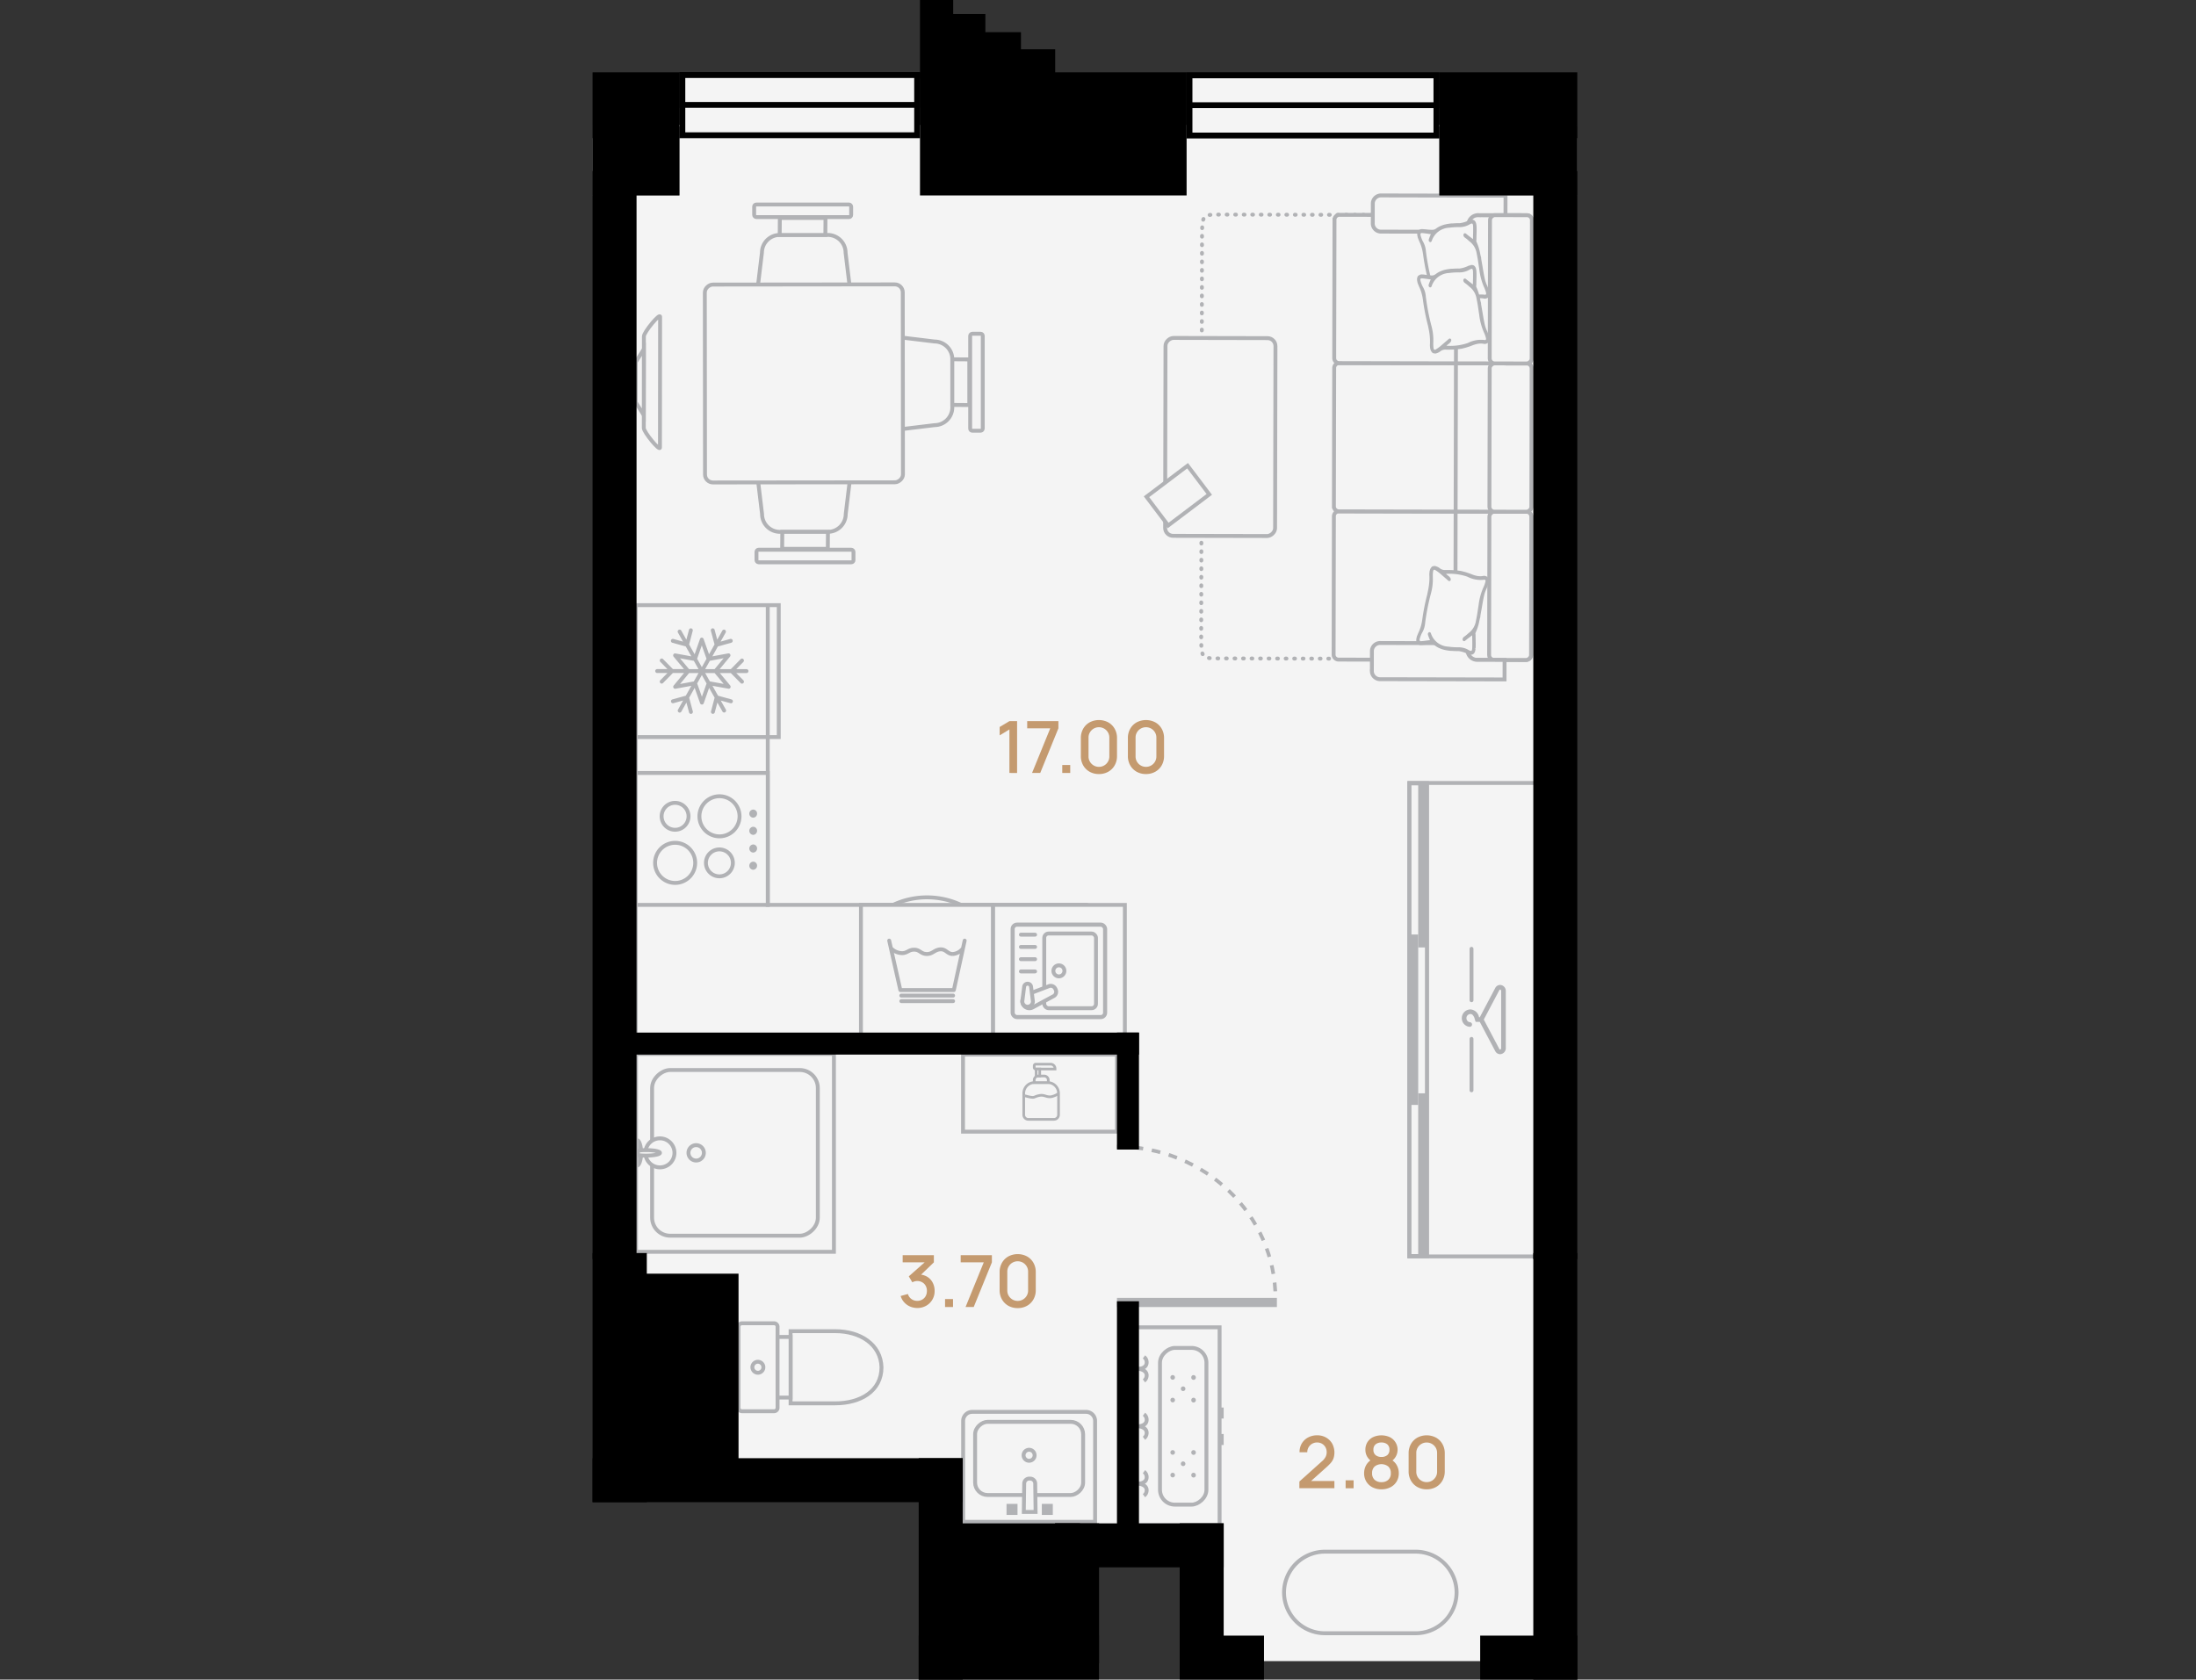 <svg xmlns="http://www.w3.org/2000/svg" width="366" height="280" viewBox="0 0 366 280"><rect x="0" y="0" width="366" height="280" fill="#333333" stroke="none"/><defs><style>.cls-1,.cls-10,.cls-14,.cls-15,.cls-16,.cls-17,.cls-18,.cls-3,.cls-5,.cls-7,.cls-8,.cls-9{fill:#f4f4f4;}.cls-2{fill:#fff;}.cls-10,.cls-11,.cls-12,.cls-13,.cls-14,.cls-15,.cls-16,.cls-17,.cls-18,.cls-19,.cls-3,.cls-5,.cls-7,.cls-8,.cls-9{stroke:#b1b2b5;}.cls-11,.cls-12,.cls-13,.cls-14,.cls-15,.cls-16,.cls-18,.cls-19,.cls-3,.cls-5,.cls-7,.cls-9{stroke-miterlimit:10;}.cls-10,.cls-15,.cls-17,.cls-3,.cls-9{stroke-width:0.647px;}.cls-4{fill:#b1b2b5;}.cls-5{stroke-width:0.649px;}.cls-6{fill:#f5f5f5;}.cls-7{stroke-width:0.441px;}.cls-10,.cls-11,.cls-12,.cls-13,.cls-8,.cls-9{stroke-linecap:round;}.cls-10,.cls-8{stroke-linejoin:round;}.cls-8{stroke-width:0.68px;}.cls-11,.cls-12,.cls-13,.cls-19{fill:none;}.cls-11,.cls-12,.cls-13,.cls-14{stroke-width:0.647px;}.cls-12{stroke-dasharray:0.129 1.294;}.cls-13{stroke-dasharray:0.129 1.292;}.cls-15,.cls-18,.cls-21{fill-rule:evenodd;}.cls-16{stroke-width:0.685px;}.cls-17{stroke-miterlimit:22.926;}.cls-18{stroke-width:0.647px;}.cls-19{stroke-width:0.609px;stroke-dasharray:1.461 1.461;}.cls-20{fill:#9b9b9b;}.cls-22{fill:#c49a6f;}</style></defs><g id="Tipovka"><polygon class="cls-1" points="261.729 20.82 102.422 20.82 102.422 245.36 159.486 245.36 159.486 254.652 256.753 254.652 256.753 245.36 261.729 245.36 261.729 20.82"/><rect class="cls-1" x="200.017" y="248.361" width="56.735" height="28.553"/><polygon class="cls-2" points="138.989 188.425 138.989 208.681 105.999 208.681 105.999 175.691 138.989 175.691 138.989 188.425"/><rect class="cls-3" x="105.998" y="175.692" width="32.99" height="32.989"/><rect class="cls-3" x="108.683" y="178.375" width="27.622" height="27.622" rx="3.012" transform="translate(-69.692 314.68) rotate(-90)"/><path class="cls-3" d="M116.027,190.9a1.283,1.283,0,1,1-1.283,1.283A1.284,1.284,0,0,1,116.027,190.9Z"/><path class="cls-3" d="M109.992,189.768a2.418,2.418,0,1,1-2.418,2.418A2.418,2.418,0,0,1,109.992,189.768Z"/><path class="cls-4" d="M106.318,189.772c.424.066.771.887.848,1.958.01.149.016.3.016.455s-.006.308-.016.457c-.078,1.071-.424,1.892-.848,1.958Z"/><path class="cls-3" d="M107.69,191.729c1.272,0,2.3.2,2.3.458s-1.03.456-2.3.456h-.14a9.2,9.2,0,0,1-1.232-.09v-.732a9.2,9.2,0,0,1,1.232-.09Z"/><path class="cls-3" d="M123.634,235.259h5.414a.58.58,0,0,0,.546-.609V221.206a.58.58,0,0,0-.546-.61h-5.414a.581.581,0,0,0-.546.61V234.65A.581.581,0,0,0,123.634,235.259Z"/><path class="cls-3" d="M139.181,233.943c4.272,0,7.736-2.06,7.736-6.015h0c-.109-3.766-3.464-6.016-7.736-6.016h-7.417v12.031Z"/><rect class="cls-3" x="125.625" y="226.843" width="10.108" height="2.17" transform="translate(358.606 97.249) rotate(90)"/><path class="cls-3" d="M126.341,228.844a.917.917,0,1,0-.944-.917A.928.928,0,0,0,126.341,228.844Z"/><path class="cls-5" d="M162.356,233.532h16.82a1.508,1.508,0,0,1,1.508,1.508v18.977a1.508,1.508,0,0,1-1.508,1.508h-16.82a0,0,0,0,1,0,0V233.532a0,0,0,0,1,0,0Z" transform="translate(-73.008 416.049) rotate(-90)"/><rect class="cls-5" x="165.423" y="234.121" width="12.194" height="18.004" rx="2.07" transform="translate(-71.603 414.643) rotate(-90)"/><path class="cls-5" d="M170.6,242.594a.917.917,0,1,1,.92.923A.916.916,0,0,1,170.6,242.594Z"/><path class="cls-5" d="M171.725,246.49H171.5a.838.838,0,0,0-.8.866l-.066,4.692H172.6l-.065-4.692A.838.838,0,0,0,171.725,246.49Z"/><rect class="cls-4" x="173.639" y="250.703" width="1.829" height="1.841"/><rect class="cls-4" x="167.756" y="250.703" width="1.829" height="1.841"/><rect class="cls-3" x="160.503" y="175.802" width="25.659" height="12.85"/><polygon class="cls-6" points="176.423 182.3 175.102 182.859 173.538 182.59 171.801 182.918 170.641 182.581 170.753 186.43 176.423 186.43 176.423 182.3"/><path class="cls-7" d="M172.433,180.466h2.18a1.81,1.81,0,0,1,1.81,1.81v3.559a.766.766,0,0,1-.766.766h-4.268a.766.766,0,0,1-.766-.766v-3.559A1.81,1.81,0,0,1,172.433,180.466Z"/><path class="cls-7" d="M173.051,179.375h.981a.681.681,0,0,1,.681.681v.41a0,0,0,0,1,0,0H172.37a0,0,0,0,1,0,0v-.41A.681.681,0,0,1,173.051,179.375Z"/><path class="cls-7" d="M172.624,177.4H175.1a.741.741,0,0,1,.741.741v.072a0,0,0,0,1,0,0h-3.214a.254.254,0,0,1-.254-.254v-.306A.254.254,0,0,1,172.624,177.4Z"/><path class="cls-7" d="M176.423,182.3a3.344,3.344,0,0,1-1.24.53c-.824.092-1.1-.352-1.893-.214-.895.156-.78.388-1.415.3-.558-.078-1.25-.315-1.253-.28"/><rect class="cls-7" x="172.691" y="178.21" width="0.599" height="1.165"/><polygon class="cls-3" points="105.967 150.85 105.968 150.85 105.968 119.1 127.961 119.1 127.961 150.85 181.016 150.85 181.016 172.844 127.961 172.844 127.961 172.846 105.968 172.846 105.968 172.844 105.967 172.844 105.967 150.85"/><rect class="cls-3" x="105.967" y="100.88" width="23.826" height="21.994"/><path class="cls-4" d="M118.705,104.755a.328.328,0,0,0-.224.4l.608,2.279-.917,1.637-.906-2.558a.323.323,0,0,0-.3-.217.326.326,0,0,0-.3.218l-.894,2.555-.918-1.63.6-2.281a.367.367,0,0,0,.011-.085.33.33,0,0,0-.238-.318.32.32,0,0,0-.394.231l-.437,1.648-.848-1.506a.32.32,0,0,0-.441-.122.331.331,0,0,0-.117.449l.848,1.506-1.615-.444a.321.321,0,0,0-.395.231.33.33,0,0,0,.228.4l2.236.618.929,1.649-2.649-.482a.318.318,0,0,0-.335.16.336.336,0,0,0,.033.377l1.727,2.072h-1.848l-1.639-1.67a.316.316,0,0,0-.454,0,.333.333,0,0,0,0,.465l1.181,1.2h-1.7a.329.329,0,0,0,0,.658h1.7l-1.181,1.2a.333.333,0,0,0,0,.465.316.316,0,0,0,.454,0l1.639-1.67h1.859l-1.729,2.093a.336.336,0,0,0-.031.377.318.318,0,0,0,.336.157l2.64-.49-.922,1.648-2.235.62a.329.329,0,0,0-.226.4.323.323,0,0,0,.394.231l1.614-.449L113,118.3a.333.333,0,0,0,.119.449.319.319,0,0,0,.439-.122l.845-1.51.44,1.647a.323.323,0,0,0,.4.23.328.328,0,0,0,.237-.317.384.384,0,0,0-.011-.087l-.609-2.279.916-1.637.908,2.559a.319.319,0,0,0,.605,0l.895-2.555.919,1.628-.6,2.283a.33.33,0,0,0,.226.4.324.324,0,0,0,.4-.233l.435-1.646.85,1.507a.32.32,0,0,0,.439.122.331.331,0,0,0,.162-.286.338.338,0,0,0-.042-.163l-.849-1.507,1.614.444a.322.322,0,0,0,.4-.231.431.431,0,0,0,.011-.085.324.324,0,0,0-.239-.317l-2.236-.618-.929-1.649,2.649.481a.315.315,0,0,0,.335-.159.32.32,0,0,0,.044-.163.328.328,0,0,0-.077-.213l-1.727-2.073H121.8l1.639,1.67a.318.318,0,0,0,.455,0,.332.332,0,0,0,.094-.232.336.336,0,0,0-.094-.233l-1.184-1.2h1.7a.329.329,0,0,0,0-.658h-1.7l1.184-1.2a.336.336,0,0,0,.094-.233.332.332,0,0,0-.094-.232.319.319,0,0,0-.456,0l-1.638,1.67h-1.86l1.728-2.093a.334.334,0,0,0,.033-.377.321.321,0,0,0-.336-.157l-2.64.49.922-1.647,2.235-.621a.328.328,0,0,0,.237-.317.325.325,0,0,0-.407-.318l-1.614.449.846-1.508a.323.323,0,0,0,.042-.164.329.329,0,0,0-.162-.285.318.318,0,0,0-.438.123l-.845,1.509-.441-1.647a.322.322,0,0,0-.4-.229Zm-1.741,2.842.789,2.225-.781,1.394-.786-1.4Zm-3.627,2.147,2.3.418.781,1.385h-1.579Zm.008,4.279,1.5-1.818h1.572l-.779,1.391Zm3.637,2.132-.789-2.224.781-1.394.787,1.4Zm3.628-2.147-2.3-.418-.779-1.385h1.578Zm-.009-4.278-1.5,1.817h-1.572l.78-1.391Zm0,0"/><line class="cls-3" x1="127.961" y1="122.873" x2="127.961" y2="100.88"/><path class="cls-3" d="M127.961,128.857V150.85H105.967V128.857Z"/><path class="cls-1" d="M112.524,147.187a3.343,3.343,0,1,1,3.342-3.343A3.346,3.346,0,0,1,112.524,147.187Z"/><path class="cls-4" d="M112.524,140.825a3.019,3.019,0,1,1-3.019,3.019,3.022,3.022,0,0,1,3.019-3.019m0-.647a3.666,3.666,0,1,0,3.665,3.666,3.666,3.666,0,0,0-3.665-3.666Z"/><circle class="cls-1" cx="119.914" cy="136.081" r="3.342"/><path class="cls-4" d="M119.914,133.062a3.019,3.019,0,1,1-3.019,3.019,3.023,3.023,0,0,1,3.019-3.019m0-.647a3.666,3.666,0,1,0,3.665,3.666,3.666,3.666,0,0,0-3.665-3.666Z"/><circle class="cls-1" cx="119.903" cy="143.844" r="2.243"/><path class="cls-4" d="M119.9,141.924a1.92,1.92,0,1,1-1.92,1.92,1.922,1.922,0,0,1,1.92-1.92m0-.646a2.566,2.566,0,1,0,2.566,2.566,2.566,2.566,0,0,0-2.566-2.566Z"/><path class="cls-1" d="M112.513,138.323a2.243,2.243,0,1,1,2.243-2.242A2.245,2.245,0,0,1,112.513,138.323Z"/><path class="cls-4" d="M112.513,134.161a1.92,1.92,0,1,1-1.919,1.92,1.922,1.922,0,0,1,1.919-1.92m0-.646a2.566,2.566,0,1,0,2.566,2.566,2.566,2.566,0,0,0-2.566-2.566Z"/><path class="cls-4" d="M125.523,135.636h.026m0-.675h-.026a.676.676,0,0,0,0,1.35.669.669,0,0,0,.655-.675A.648.648,0,0,0,125.549,134.961Zm-.026,3.54h.026m0-.675h-.026a.676.676,0,0,0,0,1.35.669.669,0,0,0,.655-.675A.648.648,0,0,0,125.549,137.826Zm-.026,3.627h.026m0-.675h-.026a.676.676,0,0,0,0,1.35.669.669,0,0,0,.655-.675A.648.648,0,0,0,125.549,140.778Zm-.026,3.541h.026m0-.676h-.026a.676.676,0,0,0,0,1.35.668.668,0,0,0,.655-.675A.648.648,0,0,0,125.549,143.643Z"/><path class="cls-3" d="M187.478,172.844H165.485V150.85h21.993Z"/><rect class="cls-8" x="168.777" y="154.142" width="15.41" height="15.41" rx="0.73" transform="translate(352.963 323.694) rotate(-180)"/><rect class="cls-3" x="174.044" y="155.621" width="8.621" height="12.453" rx="0.73" transform="translate(356.708 323.694) rotate(-180)"/><circle class="cls-3" cx="176.484" cy="161.847" r="0.921"/><line class="cls-9" x1="172.517" y1="161.943" x2="170.15" y2="161.943"/><line class="cls-9" x1="172.517" y1="159.899" x2="170.15" y2="159.899"/><line class="cls-9" x1="172.517" y1="157.856" x2="170.15" y2="157.856"/><line class="cls-9" x1="172.517" y1="155.812" x2="170.15" y2="155.812"/><path class="cls-3" d="M175.869,164.8l.095.207a.837.837,0,0,1-.446,1.1l-3.4,1.832a1.176,1.176,0,0,1-1.623-.545h0a1.176,1.176,0,0,1,.671-1.6l3.579-1.364A.837.837,0,0,1,175.869,164.8Z"/><path class="cls-3" d="M171.267,163.986h0a.584.584,0,0,1,.58.511l.3,2.4a.88.88,0,0,1-.879.927h0a.88.88,0,0,1-.878-.927l.3-2.4A.583.583,0,0,1,171.267,163.986Z"/><path class="cls-3" d="M148.892,150.83a13.363,13.363,0,0,1,11.275.02"/><rect class="cls-3" x="143.491" y="150.85" width="21.994" height="21.994"/><path class="cls-6" d="M148.528,158.282l1.526,6.763h8.923l1.448-6.659a2.323,2.323,0,0,1-1.474.646c-.841.013-1.125-.685-1.888-.75l-.375-.013c-.957.117-1.229.776-2.211.763-1.061,0-1.2-.75-2.276-.711-.893.026-1.112.556-1.992.569A2.767,2.767,0,0,1,148.528,158.282Z"/><polyline class="cls-10" points="160.779 156.803 158.974 165.047 150.057 165.047 148.198 156.803"/><path class="cls-9" d="M148.656,158.232a2.705,2.705,0,0,0,1.7.662c.856-.014,1.067-.548,1.93-.576,1.034-.034,1.167.719,2.189.72.991,0,1.244-.706,2.246-.778.937-.066,1.179.79,2.074.778a2.3,2.3,0,0,0,1.527-.749"/><line class="cls-9" x1="158.853" y1="165.969" x2="150.218" y2="165.969"/><line class="cls-9" x1="158.853" y1="166.891" x2="150.218" y2="166.891"/><path class="cls-1" d="M203.2,109.761c-3.011-.007-3.011-.007-3-3.973l.135-66.055c.008-3.967.008-3.967,3.019-3.961l28.2.058-.151,73.988Z"/><polyline class="cls-11" points="231.483 35.83 231.547 35.83 231.547 35.895"/><line class="cls-12" x1="231.545" y1="37.188" x2="231.398" y2="109.107"/><polyline class="cls-11" points="231.396 109.753 231.396 109.818 231.332 109.818"/><path class="cls-13" d="M230.039,109.815l-26.84-.054c-3.011-.007-3.011-.007-3-3.973l.135-66.055c.008-3.967.008-3.967,3.019-3.961l27.487.057"/><path class="cls-3" d="M227.216,81.179h23.058a.828.828,0,0,1,.828.828v31.248a.828.828,0,0,1-.828.828H227.216a.829.829,0,0,1-.829-.829V82.007A.828.828,0,0,1,227.216,81.179Z" transform="translate(140.626 336.176) rotate(-89.883)"/><rect class="cls-3" x="239.346" y="94.164" width="24.715" height="6.987" rx="0.828" transform="translate(153.532 349.161) rotate(-89.883)"/><path class="cls-3" d="M244.593,108.493h0a1.375,1.375,0,0,0-1.456-1.274l-13.024-.027a1.374,1.374,0,0,0-1.461,1.268l-.007,3.489a1.374,1.374,0,0,0,1.456,1.274l20.655.042.006-3.252L246.319,110A1.629,1.629,0,0,1,244.593,108.493Z"/><line class="cls-14" x1="242.56" y1="107.218" x2="242.605" y2="85.282"/><path class="cls-3" d="M227.266,56.464h23.058a.828.828,0,0,1,.828.828V88.541a.829.829,0,0,1-.829.829H227.266a.828.828,0,0,1-.828-.828V57.293a.828.828,0,0,1,.828-.828Z" transform="translate(165.39 311.562) rotate(-89.883)"/><rect class="cls-3" x="239.397" y="69.45" width="24.715" height="6.987" rx="0.828" transform="translate(178.296 324.548) rotate(-89.883)"/><line class="cls-3" x1="242.605" y1="85.282" x2="242.656" y2="60.567"/><path class="cls-3" d="M227.317,31.75h23.058a.828.828,0,0,1,.828.828V63.826a.829.829,0,0,1-.829.829H227.317a.828.828,0,0,1-.828-.828V32.578a.828.828,0,0,1,.828-.828Z" transform="translate(190.155 286.949) rotate(-89.883)"/><path class="cls-3" d="M244.738,37.369h0a1.375,1.375,0,0,1-1.461,1.269l-13.024-.027a1.375,1.375,0,0,1-1.456-1.274l.007-3.488a1.376,1.376,0,0,1,1.461-1.269l20.656.042-.007,3.252-4.443-.009A1.631,1.631,0,0,0,244.738,37.369Z"/><rect class="cls-3" x="239.447" y="44.735" width="24.715" height="6.987" rx="0.828" transform="translate(203.061 299.934) rotate(-89.883)"/><line class="cls-14" x1="242.656" y1="60.567" x2="242.7" y2="38.868"/><path class="cls-4" d="M239.306,51.384a.816.816,0,0,0,.172-.064.335.335,0,0,0,.1-.029l.093-.04a1.33,1.33,0,0,0,.331-.185,1.4,1.4,0,0,1,1.026-.337l.08,0c.378.009.793,0,1.233-.02.059,0,.119-.007.179-.012l.1-.007c.2-.015.405-.033.612-.06l.049-.007c.145-.019.29-.038.434-.066a.736.736,0,0,0,.09-.024.382.382,0,0,1,.048-.015,7.038,7.038,0,0,0,.883-.251.275.275,0,0,1,.041-.011.668.668,0,0,0,.084-.025l.093-.036c.026-.01.053-.018.079-.026a1.108,1.108,0,0,0,.123-.041c.163-.069.33-.135.5-.193a5.805,5.805,0,0,1,.58-.159,2.8,2.8,0,0,1,1.128,0,.721.721,0,0,0,.217.005.316.316,0,0,0,.083-.02l.027,0,.04-.017a.749.749,0,0,0,.252-.119.594.594,0,0,0,.156-.151.854.854,0,0,0,.114-.433,1.529,1.529,0,0,0,0-.181V48.8a.4.4,0,0,0-.015-.06c-.015-.083-.032-.156-.043-.194l-.036-.128a.972.972,0,0,0-.03-.109l-.05-.123a5.281,5.281,0,0,0-.247-.622,3.679,3.679,0,0,1-.148-.357l-.025-.065a4.391,4.391,0,0,1-.152-.483c-.153-.645-.265-1.312-.377-1.977-.048-.293-.1-.587-.151-.878-.042-.229-.08-.46-.118-.691a.283.283,0,0,0,0-.13,1.088,1.088,0,0,0-.064-.24c-.014-.062-.032-.137-.053-.228l-.072-.364a8.3,8.3,0,0,0-.585-1.83c-.02-.062-.035-.107-.05-.147a1,1,0,0,0,.034-.314l.009-.48c.019-.484.034-1,.018-1.521,0-.076-.01-.142-.019-.232l0-.044c-.007-.062-.015-.119-.025-.175-.008-.041-.017-.081-.027-.118a.942.942,0,0,0-.287-.533.661.661,0,0,0-.509-.125l-.062-.008-.031.006a1.019,1.019,0,0,0-.15.046l-.072.025a2.109,2.109,0,0,0-.251.1,4.6,4.6,0,0,1-1.247.387c-.069.011-.138.016-.209.021l-.043,0a10.4,10.4,0,0,0-1.042.037l-.066,0c-.037,0-.075,0-.112,0a7.174,7.174,0,0,0-.867.121l-.055.011a4.765,4.765,0,0,0-.535.141c-.081.026-.157.056-.232.088l-.13.052c-.087.035-.173.07-.261.114a4.015,4.015,0,0,0-.56.357.529.529,0,0,0-.078.052.949.949,0,0,1-.616.181,8.484,8.484,0,0,1-.846-.093l-.044-.006c-.178-.026-.356-.051-.531-.067a.736.736,0,0,0-.1,0,1.026,1.026,0,0,0-.295.011l-.038.017a.639.639,0,0,0-.192.087l-.047.029h0a.512.512,0,0,0-.086.063.266.266,0,0,0-.1.084.238.238,0,0,0-.036.1l-.008.015a.91.91,0,0,0-.084.348c0,.024,0,.047,0,.071a1.585,1.585,0,0,0,.056.405l.017.095a1.249,1.249,0,0,0,.083.253c.01.023.019.046.028.069s.021.054.028.068c.032.088.068.172.1.256l.018.043a6.957,6.957,0,0,1,.628,2.089l.016.087a35.665,35.665,0,0,0,.845,4.342l.019.086c.035.168.071.336.1.506a10.772,10.772,0,0,1,.215,1.78v.1c0,.077,0,.156,0,.258l0,.091c0,.1,0,.193-.013.29a2.6,2.6,0,0,0,.017.459c.007.067.014.136.021.227a.779.779,0,0,0,.036.112.267.267,0,0,1,.014.038,1.3,1.3,0,0,0,.086.249,1.054,1.054,0,0,0,.087.143c.03.04.06.074.1.124a.311.311,0,0,0,.26.151.828.828,0,0,0,.095.024.584.584,0,0,0,.175.009l.06,0Zm-1.284-12.253.222.031-.042.094a3.594,3.594,0,0,0-.232.624.52.52,0,0,0,.114.5.4.4,0,0,0,.692-.182,2.947,2.947,0,0,1,2.411-2.023c.12-.024.242-.042.366-.057a11.109,11.109,0,0,1,1.622-.1,3.451,3.451,0,0,0,.74-.062A3.494,3.494,0,0,0,245,37.546a1.147,1.147,0,0,1,.3-.132c.016.016.054.091.063.44.01.484,0,.964-.01,1.427,0,.087,0,.173,0,.258l-.128-.1c-.277-.21-.563-.427-.744-.585a.471.471,0,0,0-.4-.131.416.416,0,0,0-.317.328.682.682,0,0,0,.293.687l.209.158a3.87,3.87,0,0,1,.507.425l.208.212a2.654,2.654,0,0,1,.982,1.765c.156.753.217,1.174.294,1.708.039.27.082.569.144.953a10.371,10.371,0,0,0,.8,2.966,5.076,5.076,0,0,1,.306.832.583.583,0,0,1,.031.209.246.246,0,0,1-.092-.006,3.261,3.261,0,0,0-1.29.009,8.6,8.6,0,0,0-1.463.47l-.093.036a5.97,5.97,0,0,1-1.032.3,10.545,10.545,0,0,1-2.028.152c.617-.454.553-.815.494-.953a.412.412,0,0,0-.453-.248.384.384,0,0,0-.151.067,3.078,3.078,0,0,0-.235.2c-.051.047-.1.093-.15.133-.2.161-.39.329-.582.5s-.387.337-.584.5a5.717,5.717,0,0,1-.555.385l-.1.063a.177.177,0,0,1-.067.03c-.008-.005-.04-.044-.051-.152a5.446,5.446,0,0,1-.036-.921,9.039,9.039,0,0,0-.313-2.781,37.116,37.116,0,0,1-.938-4.885,3.4,3.4,0,0,0-.424-1.481l-.136-.282a5.2,5.2,0,0,1-.32-.862c-.049-.177-.021-.22,0-.227a.4.4,0,0,1,.1,0C237.361,39.039,237.686,39.084,238.022,39.131Zm-1.436-.636h0v0Zm-.192.9Zm2.659,11.817Z"/><path class="cls-6" d="M245.5,39.863c-.364-.284-.861-.644-1.134-.884-.38-.333-.7.269-.216.635a5.663,5.663,0,0,1,.734.6,3.127,3.127,0,0,1,1.233,2.058c.235,1.138.255,1.52.439,2.668a10.137,10.137,0,0,0,.781,2.92,5.212,5.212,0,0,1,.316.859c.092.322.022.459-.247.405a4.836,4.836,0,0,0-2.756.508,9.014,9.014,0,0,1-3.561.45c.133-.112.209-.189.294-.247.911-.637.388-1.1.135-.911-.13.1-.258.23-.38.33-.394.323-.771.673-1.165.995a7.187,7.187,0,0,1-.668.459c-.207.134-.339.011-.367-.241a5.679,5.679,0,0,1-.036-.947,9.032,9.032,0,0,0-.309-2.733,37.448,37.448,0,0,1-.941-4.9,3.765,3.765,0,0,0-.546-1.714,5.292,5.292,0,0,1-.33-.889c-.091-.331-.006-.458.277-.431.465.044.93.118,1.425.183a6.416,6.416,0,0,0-.349.89c-.1.408.385.617.5.22a3.2,3.2,0,0,1,2.909-2.186,11.448,11.448,0,0,1,1.646-.1,3.28,3.28,0,0,0,1.738-.448c.479-.274.586-.2.6.444C245.535,38.549,245.506,39.245,245.5,39.863Z"/><path class="cls-4" d="M239.29,58.937a.513.513,0,0,0,.133-.05l.041-.015a.424.424,0,0,0,.1-.029l.09-.04a1.328,1.328,0,0,0,.332-.185,1.4,1.4,0,0,1,1.026-.336l.08,0c.386.008.8,0,1.234-.021.058,0,.117-.007.176-.012l.1-.007c.2-.015.406-.033.612-.06l.049-.006c.145-.02.291-.038.434-.066a.751.751,0,0,0,.091-.025l.047-.014a7.367,7.367,0,0,0,.886-.252.222.222,0,0,1,.039-.011.534.534,0,0,0,.083-.025l.093-.036c.025-.01.051-.017.077-.025a1.24,1.24,0,0,0,.126-.042c.163-.069.329-.134.5-.193a5.176,5.176,0,0,1,.579-.159,2.788,2.788,0,0,1,1.129,0,.713.713,0,0,0,.216,0,.307.307,0,0,0,.082-.019l.02,0,.048-.018a.735.735,0,0,0,.251-.119.561.561,0,0,0,.156-.15.85.85,0,0,0,.114-.433,1.356,1.356,0,0,0,0-.182v-.036l0-.017a.269.269,0,0,0-.015-.059c-.014-.084-.032-.157-.042-.194l-.037-.127a.932.932,0,0,0-.029-.11l-.051-.122a4.858,4.858,0,0,0-.247-.623c-.057-.116-.1-.235-.147-.355l-.025-.067a4.314,4.314,0,0,1-.152-.483c-.154-.645-.265-1.312-.377-1.977-.049-.293-.1-.587-.151-.878-.042-.23-.081-.46-.119-.691a.277.277,0,0,0,0-.129,1.1,1.1,0,0,0-.064-.24l-.053-.228-.072-.365a8.4,8.4,0,0,0-.585-1.831l-.05-.146a1.067,1.067,0,0,0,.034-.314l.009-.479c.019-.485.034-1,.018-1.521,0-.076-.01-.141-.019-.233l0-.043c-.007-.062-.016-.12-.026-.175s-.016-.082-.026-.12a.945.945,0,0,0-.288-.532.663.663,0,0,0-.508-.125l-.063-.008-.031.007a.809.809,0,0,0-.135.04l.055.152-.1-.138-.043.016a2.055,2.055,0,0,0-.252.1,4.626,4.626,0,0,1-1.246.388c-.069.01-.139.015-.209.021l-.044,0c-.318-.006-.661.007-1.042.037l-.066,0c-.038,0-.075,0-.112,0a7.493,7.493,0,0,0-.882.123l-.04.009a4.829,4.829,0,0,0-.535.141c-.087.028-.169.062-.251.1l-.111.044c-.086.035-.173.07-.26.115a3.552,3.552,0,0,0-.527.335.2.2,0,0,1-.034.022.577.577,0,0,0-.078.051.94.94,0,0,1-.615.181,8.438,8.438,0,0,1-.856-.094c-.19-.028-.379-.055-.569-.073a.7.7,0,0,0-.1,0,.986.986,0,0,0-.3.01l-.038.017a.645.645,0,0,0-.191.087l-.047.03a.468.468,0,0,0-.087.063.241.241,0,0,0-.1.082.225.225,0,0,0-.038.1l-.007.015a.927.927,0,0,0-.085.349c0,.024,0,.048,0,.072a1.594,1.594,0,0,0,.056.4l.017.095a1.282,1.282,0,0,0,.084.254c.011.022.019.046.028.069s.021.054.028.068c.031.085.066.167.1.25l.021.048a7,7,0,0,1,.627,2.088l.016.088a35.465,35.465,0,0,0,.846,4.342l.018.086c.036.169.072.336.105.506a10.665,10.665,0,0,1,.214,1.78v.1c0,.077,0,.154,0,.257l0,.091c0,.1,0,.193-.013.291a2.7,2.7,0,0,0,.017.457c.006.069.013.137.021.228a.6.6,0,0,0,.036.113c.006.014.011.028.014.036a1.153,1.153,0,0,0,.085.249,1.017,1.017,0,0,0,.088.144,1.4,1.4,0,0,0,.1.123.365.365,0,0,0,.1.1.394.394,0,0,0,.167.053c.022.007.045.012.1.024a.669.669,0,0,0,.169.008l.058,0Zm-1.3-12.256.239.032-.042.095a3.543,3.543,0,0,0-.233.625.52.52,0,0,0,.114.5.4.4,0,0,0,.692-.182,2.95,2.95,0,0,1,2.41-2.023c.121-.023.243-.042.368-.058a11.4,11.4,0,0,1,1.622-.1,3.556,3.556,0,0,0,.74-.061,3.516,3.516,0,0,0,1.081-.408,1.186,1.186,0,0,1,.3-.132c.015.016.054.091.062.441.011.483,0,.964-.009,1.426,0,.088,0,.174,0,.259l-.14-.106c-.272-.206-.554-.419-.732-.575a.466.466,0,0,0-.4-.131.411.411,0,0,0-.316.325.68.68,0,0,0,.293.689l.2.152a3.921,3.921,0,0,1,.513.431l.208.211a2.662,2.662,0,0,1,.983,1.767c.155.753.216,1.173.294,1.707.039.27.082.569.144.954a10.339,10.339,0,0,0,.8,2.965,5.019,5.019,0,0,1,.306.832.546.546,0,0,1,.032.21.288.288,0,0,1-.092-.007,3.3,3.3,0,0,0-1.29.009,8.5,8.5,0,0,0-1.471.473l-.086.034a5.82,5.82,0,0,1-1.032.293,10.374,10.374,0,0,1-2.027.153c.617-.454.553-.815.493-.953a.409.409,0,0,0-.449-.248.372.372,0,0,0-.154.067,2.762,2.762,0,0,0-.237.2c-.051.046-.1.092-.148.131-.2.163-.393.332-.587.5s-.383.335-.579.494a6.042,6.042,0,0,1-.555.386l-.1.063a.182.182,0,0,1-.067.029.248.248,0,0,1-.051-.152,5.424,5.424,0,0,1-.035-.92,9.024,9.024,0,0,0-.314-2.782,37.272,37.272,0,0,1-.937-4.885,3.424,3.424,0,0,0-.424-1.481l-.137-.282a5.292,5.292,0,0,1-.32-.862c-.049-.176-.021-.219,0-.227a.415.415,0,0,1,.105,0C237.34,46.59,237.66,46.635,237.99,46.681Zm-1.611.267Z"/><path class="cls-6" d="M245.483,47.415c-.365-.284-.861-.644-1.134-.884-.38-.333-.7.269-.216.635a5.622,5.622,0,0,1,.733.6,3.119,3.119,0,0,1,1.233,2.057c.236,1.138.255,1.52.44,2.668a10.105,10.105,0,0,0,.781,2.92,5.212,5.212,0,0,1,.316.859c.092.322.021.459-.248.405a4.839,4.839,0,0,0-2.756.508,9.028,9.028,0,0,1-3.56.451c.133-.113.209-.19.294-.248.911-.637.388-1.1.135-.911-.13.1-.258.23-.38.33-.394.323-.771.673-1.166.995a7.113,7.113,0,0,1-.667.459c-.207.134-.34.012-.367-.241a5.785,5.785,0,0,1-.037-.947,9,9,0,0,0-.308-2.733,37.3,37.3,0,0,1-.941-4.9,3.754,3.754,0,0,0-.547-1.715,5.472,5.472,0,0,1-.33-.889c-.091-.331-.006-.458.278-.431.465.044.93.118,1.424.183a6.677,6.677,0,0,0-.349.89c-.1.408.386.617.5.22a3.2,3.2,0,0,1,2.91-2.186,11.448,11.448,0,0,1,1.646-.1,3.283,3.283,0,0,0,1.738-.448c.478-.274.585-.2.6.444C245.52,46.1,245.491,46.8,245.483,47.415Z"/><path class="cls-4" d="M244.973,109.135c.046.009.076,0,.07,0a.69.69,0,0,0,.534-.122.942.942,0,0,0,.29-.529c.01-.04.019-.08.027-.122s.019-.112.027-.178l-.16-.035h0l.165-.028c.008-.067.015-.133.018-.209.02-.521.006-1.036-.012-1.543l-.007-.456a1.023,1.023,0,0,0-.033-.316c.012-.031.027-.075.044-.129a8.392,8.392,0,0,0,.6-1.845l.073-.36.055-.232a1.052,1.052,0,0,0,.065-.24.265.265,0,0,0,0-.129c.039-.231.079-.462.121-.69.055-.292.105-.585.158-.9.112-.645.226-1.311.382-1.956a4.291,4.291,0,0,1,.154-.48l.028-.073c.045-.118.089-.237.146-.351a5.045,5.045,0,0,0,.247-.613l.054-.131a.9.9,0,0,0,.03-.108l.036-.126c.011-.04.029-.113.046-.2a.212.212,0,0,0,.012-.053l0-.025v-.018a1.2,1.2,0,0,0,0-.19.838.838,0,0,0-.113-.437.611.611,0,0,0-.166-.159.621.621,0,0,0-.212-.1l-.094-.03a.335.335,0,0,0-.083-.02.712.712,0,0,0-.216,0A2.793,2.793,0,0,1,246.137,96a5.489,5.489,0,0,1-.581-.162c-.17-.059-.336-.125-.5-.194a1,1,0,0,0-.123-.043c-.027-.008-.054-.016-.086-.028l-.088-.035a.854.854,0,0,0-.082-.025.254.254,0,0,1-.043-.012,7.274,7.274,0,0,0-.881-.254.426.426,0,0,1-.047-.015.736.736,0,0,0-.09-.024c-.144-.029-.289-.048-.434-.068l-.048-.007c-.208-.028-.409-.047-.613-.062l-.1-.008c-.061,0-.121-.01-.178-.013-.441-.023-.857-.033-1.235-.025l-.08,0a1.4,1.4,0,0,1-1.025-.342,1.435,1.435,0,0,0-.356-.2l-.064-.028a.857.857,0,0,0-.135-.044.577.577,0,0,0-.131-.051.12.12,0,0,0-.074,0,.706.706,0,0,0-.22.012l-.084.02a.335.335,0,0,0-.144.047.409.409,0,0,0-.115.122.971.971,0,0,0-.107.128,1.064,1.064,0,0,0-.07.115,1.191,1.191,0,0,0-.085.244.386.386,0,0,1-.017.045.629.629,0,0,0-.039.136c0,.067-.012.136-.019.2a2.45,2.45,0,0,0-.019.459c.009.1.011.193.012.29V96.3c0,.075,0,.154,0,.232v.093a10.864,10.864,0,0,1-.222,1.785q-.051.254-.107.505L237.9,99a35.757,35.757,0,0,0-.863,4.336l-.017.093a6.964,6.964,0,0,1-.635,2.084l-.02.045c-.037.084-.074.169-.1.244-.012.026-.023.053-.033.079a.6.6,0,0,1-.029.068,1.363,1.363,0,0,0-.085.255l-.017.1a1.541,1.541,0,0,0-.057.4c0,.024,0,.048,0,.072l0,.028a.887.887,0,0,0,.086.33l0,0a.233.233,0,0,0,.036.1.192.192,0,0,0,.095.078.448.448,0,0,0,.092.071l.047.03a.467.467,0,0,0,.156.073l.077.033a1.116,1.116,0,0,0,.312.009.287.287,0,0,0,.082,0c.178-.016.356-.04.534-.065l.045-.006a8.411,8.411,0,0,1,.846-.089.941.941,0,0,1,.613.183.912.912,0,0,0,.11.072,3.61,3.61,0,0,0,.528.34c.087.045.173.08.26.115l.129.053c.076.032.152.063.232.089a5.027,5.027,0,0,0,.529.142l.047.01a7.462,7.462,0,0,0,.88.127c.037,0,.075,0,.113,0l.059,0a9.946,9.946,0,0,0,1.032.041l.06,0c.07.006.139.011.208.022a4.645,4.645,0,0,1,1.245.393,2.257,2.257,0,0,0,.255.1l.039.015.052-.153,0,.172A.88.88,0,0,0,244.973,109.135Zm-7.72-3.777a3.406,3.406,0,0,0,.431-1.478A37.235,37.235,0,0,1,238.641,99a9.565,9.565,0,0,0,.335-2.37c0-.138,0-.275-.01-.411a5.262,5.262,0,0,1,.039-.919c.012-.108.044-.148.059-.151a.205.205,0,0,1,.061.029l.1.063a5.89,5.89,0,0,1,.553.387c.2.162.389.331.582.5s.384.338.58.5c.049.04.1.087.149.134.077.071.156.143.234.2a.364.364,0,0,0,.153.068.412.412,0,0,0,.452-.246c.06-.137.125-.5-.49-.955a10.394,10.394,0,0,1,2.027.161,5.959,5.959,0,0,1,1.031.3l.078.031a8.674,8.674,0,0,0,1.477.482,3.273,3.273,0,0,0,1.288.014c.058-.01.085-.008.089-.015s.021.048-.028.218a5.055,5.055,0,0,1-.309.832,10.375,10.375,0,0,0-.808,2.961c-.063.385-.107.683-.148.953-.079.534-.142.954-.3,1.707a2.653,2.653,0,0,1-.989,1.76l-.21.212a3.733,3.733,0,0,1-.515.429l-.2.151a.681.681,0,0,0-.3.686.414.414,0,0,0,.315.329.47.47,0,0,0,.4-.129c.181-.158.468-.373.745-.582l.129-.1c0,.085,0,.171,0,.258.008.465.016.945,0,1.427-.009.35-.048.425-.083.434a1.054,1.054,0,0,1-.277-.127,3.425,3.425,0,0,0-1.82-.476,11.332,11.332,0,0,1-1.622-.107c-.124-.015-.246-.034-.367-.059a2.941,2.941,0,0,1-2.4-2.021.42.42,0,0,0-.317-.325.413.413,0,0,0-.378.129.53.53,0,0,0-.116.5,3.544,3.544,0,0,0,.23.626l.042.094-.223.03c-.336.045-.661.089-.988.119a.345.345,0,0,1-.127-.009s-.025-.046.023-.219a5.248,5.248,0,0,1,.324-.861Zm8.512,2.744Zm-9.558-1.341Zm.284.507h0Z"/><path class="cls-6" d="M245.363,105.908c-.365.282-.863.64-1.137.879-.382.332-.7-.271-.214-.635a5.634,5.634,0,0,0,.736-.6,3.117,3.117,0,0,0,1.241-2.052c.241-1.137.262-1.519.451-2.666a10.12,10.12,0,0,1,.793-2.917,5.211,5.211,0,0,0,.319-.858c.094-.321.024-.459-.246-.406a4.846,4.846,0,0,1-2.754-.519,9.013,9.013,0,0,0-3.558-.465c.132.113.208.19.293.249.908.64.383,1.1.131.911-.129-.1-.256-.231-.378-.332-.393-.324-.769-.676-1.162-1a7.3,7.3,0,0,0-.665-.461c-.207-.135-.34-.013-.368.24a5.68,5.68,0,0,0-.041.947,8.966,8.966,0,0,1-.32,2.731,37.746,37.746,0,0,0-.961,4.9,3.75,3.75,0,0,1-.553,1.712,5.374,5.374,0,0,0-.334.887c-.092.331-.007.459.276.433.465-.043.931-.114,1.425-.178a6.505,6.505,0,0,1-.345-.891c-.1-.408.388-.616.5-.218a3.2,3.2,0,0,0,2.9,2.2,11.6,11.6,0,0,0,1.646.107,3.277,3.277,0,0,1,1.736.455c.477.276.585.2.6-.442C245.4,107.223,245.369,106.526,245.363,105.908Z"/><rect class="cls-3" x="186.886" y="63.683" width="32.99" height="18.328" rx="1.328" transform="translate(276.644 -130.385) rotate(90.117)"/><rect class="cls-3" x="193.319" y="78.321" width="5.997" height="8.586" transform="translate(143.842 -123.812) rotate(52.915)"/><path class="cls-15" d="M139.269,72.169H128.7a2.97,2.97,0,0,0-2.961,2.96L127.01,85.7a2.969,2.969,0,0,0,2.96,2.96h8.024a2.969,2.969,0,0,0,2.96-2.96l1.276-10.575A2.97,2.97,0,0,0,139.269,72.169Z"/><polygon class="cls-3" points="137.969 91.493 130.361 91.493 130.382 88.664 137.99 88.664 137.969 91.493"/><rect class="cls-3" x="126.082" y="91.641" width="16.166" height="2.097" rx="0.352"/><path class="cls-15" d="M128.672,55.661h10.575a2.97,2.97,0,0,0,2.96-2.961l-1.275-10.574a2.97,2.97,0,0,0-2.961-2.96h-8.023a2.969,2.969,0,0,0-2.96,2.96L125.712,52.7A2.97,2.97,0,0,0,128.672,55.661Z"/><polygon class="cls-3" points="129.973 36.336 137.58 36.336 137.56 39.166 129.952 39.166 129.973 36.336"/><rect class="cls-3" x="125.693" y="34.092" width="16.166" height="2.097" rx="0.352" transform="translate(267.553 70.282) rotate(-180)"/><path class="cls-15" d="M142.225,58.615V69.189a2.969,2.969,0,0,0,2.96,2.961l10.575-1.276a2.969,2.969,0,0,0,2.96-2.96V59.891a2.969,2.969,0,0,0-2.96-2.961l-10.575-1.275A2.969,2.969,0,0,0,142.225,58.615Z"/><polygon class="cls-3" points="161.549 59.915 161.549 67.523 158.72 67.502 158.72 59.895 161.549 59.915"/><rect class="cls-3" x="154.662" y="62.67" width="16.166" height="2.097" rx="0.352" transform="matrix(0, -1, 1, 0, 99.025, 226.464)"/><rect class="cls-3" x="117.475" y="47.419" width="32.991" height="32.991" rx="1.325" transform="matrix(-0.001, -1, 1, -0.001, 70.201, 197.953)"/><path class="cls-3" d="M107.3,71.345l.017-15.278c0-.7,2.7-3.958,2.7-3.257l-.024,21.8C109.993,75.308,107.3,72.046,107.3,71.345Z"/><polygon class="cls-3" points="107.3 69.204 105.952 67.067 105.959 60.342 107.311 58.207 107.3 69.204"/><rect class="cls-3" x="234.9" y="130.526" width="21.73" height="78.926"/><path class="cls-4" d="M249.2,164.715l-2.569,4.866h-.123a1.571,1.571,0,0,0-1.42-1.308,1.454,1.454,0,0,0-1.453,1.452,1.428,1.428,0,0,0,1.244,1.443.3.3,0,0,0,.046.007.119.119,0,0,0,.032,0,.386.386,0,0,0,.027-.771h-.012a.583.583,0,0,1-.349-.163.715.715,0,0,1-.217-.518.682.682,0,0,1,.682-.683.507.507,0,0,1,.37.175,1.432,1.432,0,0,1,.332.666s.113.365.116.37a.151.151,0,0,0,.141.1h.584l2.569,4.863a.931.931,0,0,0,.822.526,1,1,0,0,0,.944-1.062v-9.452a.994.994,0,0,0-.944-1.034A.936.936,0,0,0,249.2,164.715Zm.822.247c.079,0,.172.115.172.264v9.479c0,.149-.093.264-.172.264a.174.174,0,0,1-.138-.109l-.008-.014-2.577-4.879,2.585-4.9A.174.174,0,0,1,250.025,164.962Z"/><line class="cls-9" x1="245.251" y1="181.761" x2="245.252" y2="173.187"/><line class="cls-9" x1="245.252" y1="166.745" x2="245.252" y2="158.172"/><rect class="cls-16" x="196.952" y="168.524" width="78.832" height="2.932" transform="translate(66.378 406.358) rotate(-90)"/><rect class="cls-4" x="221.429" y="169.257" width="28.412" height="1.466" transform="translate(405.625 -65.645) rotate(90)"/><rect class="cls-4" x="223.529" y="195.1" width="27.145" height="1.466" transform="translate(432.934 -41.268) rotate(90)"/><rect class="cls-4" x="223.393" y="143.501" width="27.416" height="1.466" transform="translate(381.336 -92.867) rotate(90)"/><rect class="cls-3" x="189.284" y="221.269" width="13.981" height="32.99"/><rect class="cls-4" x="202.687" y="239.628" width="1.835" height="0.684" transform="translate(443.574 36.365) rotate(90)"/><rect class="cls-4" x="202.687" y="235.216" width="1.835" height="0.684" transform="translate(439.163 31.954) rotate(90)"/><rect class="cls-3" x="184.139" y="233.894" width="26.125" height="7.74" rx="2.478" transform="translate(434.965 40.563) rotate(90)"/><line class="cls-4" x1="195.449" y1="233.402" x2="195.449" y2="233.387"/><path class="cls-4" d="M195.07,233.387v.015a.379.379,0,1,0,.758,0,.388.388,0,0,0-.379-.392A.375.375,0,0,0,195.07,233.387Z"/><line class="cls-4" x1="198.926" y1="233.402" x2="198.926" y2="233.387"/><path class="cls-4" d="M198.547,233.387v.015a.38.38,0,1,0,.759,0,.389.389,0,0,0-.38-.392A.376.376,0,0,0,198.547,233.387Z"/><line class="cls-4" x1="198.926" y1="229.627" x2="198.926" y2="229.612"/><path class="cls-4" d="M198.547,229.613v.014a.38.38,0,1,0,.759,0,.389.389,0,0,0-.38-.392A.376.376,0,0,0,198.547,229.613Z"/><line class="cls-4" x1="195.449" y1="229.627" x2="195.449" y2="229.612"/><path class="cls-4" d="M195.07,229.613v.014a.379.379,0,1,0,.758,0,.388.388,0,0,0-.379-.392A.375.375,0,0,0,195.07,229.613Z"/><line class="cls-4" x1="197.188" y1="231.515" x2="197.188" y2="231.499"/><path class="cls-4" d="M196.809,231.5v.015a.379.379,0,1,0,.758,0,.388.388,0,0,0-.379-.392A.375.375,0,0,0,196.809,231.5Z"/><line class="cls-4" x1="195.449" y1="245.908" x2="195.449" y2="245.892"/><path class="cls-4" d="M195.07,245.893v.015a.379.379,0,1,0,.758,0,.387.387,0,0,0-.379-.392A.375.375,0,0,0,195.07,245.893Z"/><line class="cls-4" x1="198.926" y1="245.908" x2="198.926" y2="245.892"/><path class="cls-4" d="M198.547,245.893v.015a.38.38,0,1,0,.759,0,.388.388,0,0,0-.38-.392A.375.375,0,0,0,198.547,245.893Z"/><line class="cls-4" x1="198.926" y1="242.133" x2="198.926" y2="242.118"/><path class="cls-4" d="M198.547,242.118v.015a.38.38,0,1,0,.759,0,.389.389,0,0,0-.38-.392A.376.376,0,0,0,198.547,242.118Z"/><line class="cls-4" x1="195.449" y1="242.133" x2="195.449" y2="242.118"/><path class="cls-4" d="M195.07,242.118v.015a.379.379,0,1,0,.758,0,.388.388,0,0,0-.379-.392A.375.375,0,0,0,195.07,242.118Z"/><line class="cls-4" x1="197.188" y1="244.021" x2="197.188" y2="244.005"/><path class="cls-4" d="M196.809,244.006v.015a.379.379,0,1,0,.758,0,.389.389,0,0,0-.379-.393A.375.375,0,0,0,196.809,244.006Z"/><path class="cls-17" d="M190.658,245.338a1.113,1.113,0,0,1,.453.907c0,.918-.962,1.092-1.528,1.092"/><path class="cls-17" d="M190.658,249.333a1.113,1.113,0,0,0,.453-.907c0-.824-.962-1.092-1.528-1.092"/><path class="cls-17" d="M190.658,235.766a1.113,1.113,0,0,1,.453.907c0,.919-.962,1.093-1.528,1.093"/><path class="cls-17" d="M190.658,239.762a1.113,1.113,0,0,0,.453-.907c0-.825-.962-1.093-1.528-1.093"/><path class="cls-17" d="M190.658,226.2a1.113,1.113,0,0,1,.453.907c0,.918-.962,1.092-1.528,1.092"/><path class="cls-17" d="M190.658,230.19a1.113,1.113,0,0,0,.453-.907c0-.824-.962-1.092-1.528-1.092"/><path class="cls-18" d="M235.965,272.27h-15.16a6.824,6.824,0,0,1-6.8-6.8h0a6.823,6.823,0,0,1,6.8-6.8h15.16a6.823,6.823,0,0,1,6.8,6.8h0A6.824,6.824,0,0,1,235.965,272.27Z"/><rect x="158.305" y="254.642" width="22.383" height="21.002" transform="translate(-95.646 434.639) rotate(-90)"/><rect x="96.071" y="218.343" width="33.033" height="21.002" transform="translate(-116.256 341.431) rotate(-90)"/><rect class="cls-4" x="186.162" y="216.362" width="26.654" height="1.526" transform="translate(398.978 434.249) rotate(180)"/><path class="cls-19" d="M186.162,191.132c14.588,0,26.414,11.341,26.414,25.331"/><rect x="186.162" y="172.136" width="3.666" height="19.5" transform="translate(375.989 363.772) rotate(180)"/><rect x="186.162" y="216.929" width="3.666" height="39.588" transform="translate(375.989 473.446) rotate(180)"/><rect x="145.855" y="131.829" width="3.666" height="84.28" transform="translate(321.657 26.282) rotate(90)"/><rect class="cls-20" x="98.75" y="21.064" width="14.493" height="11.516"/><rect class="cls-20" x="239.886" y="21.064" width="22.996" height="11.516"/><rect x="98.76" y="28.518" width="7.331" height="181.377"/><rect x="255.551" y="28.518" width="7.331" height="181.377"/><rect x="98.75" y="21.064" width="14.493" height="11.516"/><rect x="239.886" y="21.064" width="22.996" height="11.516"/><rect x="125.938" y="215.909" width="7.331" height="61.688" transform="translate(-117.15 376.357) rotate(-90)"/><rect x="186.229" y="243.565" width="7.331" height="28.103" transform="translate(-67.722 447.511) rotate(-90)"/><rect x="175.843" y="253.951" width="7.331" height="23.338"/><rect x="196.615" y="253.951" width="7.331" height="23.338"/><rect x="199.975" y="269.309" width="7.331" height="14.051" transform="translate(-72.694 479.975) rotate(-90)"/><rect x="164.473" y="261.312" width="7.331" height="30.044" transform="translate(-108.195 444.473) rotate(-90)"/><rect x="251.124" y="268.242" width="7.331" height="16.185" transform="translate(-21.545 531.124) rotate(-90)"/><rect x="153.117" y="243.088" width="7.331" height="36.912"/><rect x="82.515" y="225.133" width="41.532" height="9.042" transform="translate(-126.373 332.934) rotate(-90)"/><rect x="223.66" y="240.778" width="71.112" height="7.331" transform="translate(14.773 503.66) rotate(-90)"/><polygon points="98.76 12.053 98.76 15.437 98.76 23.028 113.233 23.028 113.233 15.437 113.233 12.053 98.76 12.053"/><polygon points="239.886 12.053 239.886 15.437 239.886 23.028 262.882 23.028 262.882 15.437 262.882 12.053 239.886 12.053"/><polygon points="153.332 12.053 153.332 18.383 153.332 32.58 197.767 32.58 197.767 12.053 153.332 12.053"/><polyline class="cls-21" points="175.867 13.123 175.867 8.215 170.162 8.215 170.162 5.363 164.228 5.363 164.228 2.339 158.866 2.339 158.866 0 153.332 0 153.332 13.123"/><rect class="cls-1" x="198.252" y="12.564" width="41.148" height="10.026"/><path d="M238.916,13.049v9.056H198.737V13.049h40.179m.97-.97H197.767v11h42.119v-11Z"/><rect class="cls-1" x="198.252" y="12.564" width="41.148" height="4.967"/><path d="M238.916,13.049v4H198.737v-4h40.179m.97-.97H197.767v5.937h42.119V12.079Z"/><rect class="cls-1" x="113.728" y="12.518" width="39.125" height="10.025"/><path d="M152.368,13v9.055H114.213V13h38.155m.97-.97H113.243v11h40.1V12.033Z"/><rect class="cls-1" x="113.728" y="12.518" width="39.125" height="4.966"/><path d="M152.368,13v4H114.213V13h38.155m.97-.97H113.243v5.936h40.1V12.033Z"/><path class="cls-22" d="M216.56,248.089l.006-1.116,3.762-3.372a2.394,2.394,0,0,0,.621-.768,1.768,1.768,0,0,0,.165-.732,1.688,1.688,0,0,0-.2-.831,1.531,1.531,0,0,0-.564-.585,1.578,1.578,0,0,0-.828-.216,1.638,1.638,0,0,0-.855.224,1.62,1.62,0,0,0-.585.6,1.563,1.563,0,0,0-.2.8H216.59a2.8,2.8,0,0,1,.381-1.473,2.669,2.669,0,0,1,1.047-.99,3.176,3.176,0,0,1,1.524-.358,2.9,2.9,0,0,1,1.464.37,2.732,2.732,0,0,1,1.023,1.01,3.157,3.157,0,0,1,.219,2.473,2.491,2.491,0,0,1-.468.768,8.947,8.947,0,0,1-.78.768l-2.9,2.592-.138-.36H222.4v1.194Z"/><path class="cls-22" d="M224.27,248.1v-1.326H225.6V248.1Z"/><path class="cls-22" d="M230.243,248.274a3.194,3.194,0,0,1-1.5-.338,2.543,2.543,0,0,1-1.02-.945,2.637,2.637,0,0,1-.37-1.4,2.729,2.729,0,0,1,.349-1.362,2.411,2.411,0,0,1,1.038-.972l-.024.432a2.436,2.436,0,0,1-.849-.855,2.257,2.257,0,0,1-.3-1.149,2.342,2.342,0,0,1,.343-1.279,2.285,2.285,0,0,1,.944-.834,3.4,3.4,0,0,1,2.764,0,2.283,2.283,0,0,1,.941.834,2.324,2.324,0,0,1-.8,3.283l-.018-.42a2.352,2.352,0,0,1,1.037.957,2.7,2.7,0,0,1,.355,1.365,2.629,2.629,0,0,1-.372,1.4,2.555,2.555,0,0,1-1.027.945A3.192,3.192,0,0,1,230.243,248.274Zm0-1.193a1.643,1.643,0,0,0,1.128-.381,1.407,1.407,0,0,0,.432-1.113,1.433,1.433,0,0,0-.429-1.119,1.848,1.848,0,0,0-2.263,0,1.433,1.433,0,0,0-.428,1.119,1.41,1.41,0,0,0,.431,1.113A1.643,1.643,0,0,0,230.243,247.081Zm0-4.2a1.494,1.494,0,0,0,.963-.3,1.09,1.09,0,0,0,.369-.9,1.11,1.11,0,0,0-.369-.91,1.468,1.468,0,0,0-.963-.3,1.483,1.483,0,0,0-.967.3,1.105,1.105,0,0,0-.372.91,1.086,1.086,0,0,0,.372.9A1.51,1.51,0,0,0,230.243,242.881Z"/><path class="cls-22" d="M237.781,248.274a3.087,3.087,0,0,1-1.559-.386,2.82,2.82,0,0,1-1.066-1.066,3.084,3.084,0,0,1-.386-1.559v-2.976a3.088,3.088,0,0,1,.386-1.56,2.81,2.81,0,0,1,1.066-1.065,3.33,3.33,0,0,1,3.12,0,2.8,2.8,0,0,1,1.064,1.065,3.079,3.079,0,0,1,.388,1.56v2.976a3.075,3.075,0,0,1-.388,1.559,2.808,2.808,0,0,1-1.064,1.066A3.092,3.092,0,0,1,237.781,248.274Zm0-1.2a1.686,1.686,0,0,0,.873-.231,1.752,1.752,0,0,0,.627-.624,1.677,1.677,0,0,0,.235-.879V242.2a1.671,1.671,0,0,0-.235-.873,1.742,1.742,0,0,0-.627-.623,1.765,1.765,0,0,0-1.746,0,1.765,1.765,0,0,0-.627.623,1.688,1.688,0,0,0-.233.873v3.145a1.694,1.694,0,0,0,.233.879,1.776,1.776,0,0,0,.627.624A1.7,1.7,0,0,0,237.781,247.075Z"/><path class="cls-22" d="M152.889,218.048a3.015,3.015,0,0,1-1.206-.243,2.8,2.8,0,0,1-.975-.694,2.717,2.717,0,0,1-.6-1.061l1.212-.336a1.557,1.557,0,0,0,.606.854,1.609,1.609,0,0,0,.96.291,1.63,1.63,0,0,0,.834-.221,1.538,1.538,0,0,0,.564-.585,1.728,1.728,0,0,0,.2-.849,1.651,1.651,0,0,0-.447-1.188,1.641,1.641,0,0,0-1.584-.409,2.124,2.124,0,0,0-.4.157l-.588-.991,3.048-2.693.132.359h-4.2v-1.193h5.2v1.193l-2.532,2.437-.012-.408a2.683,2.683,0,0,1,1.416.363,2.477,2.477,0,0,1,.927.983,2.939,2.939,0,0,1,.327,1.39,2.768,2.768,0,0,1-1.425,2.478A2.929,2.929,0,0,1,152.889,218.048Z"/><path class="cls-22" d="M157.51,217.886V216.56h1.326v1.326Z"/><path class="cls-22" d="M160.925,217.886l3.036-7.447h-3.846v-1.193h5.2v1.193l-3.03,7.447Z"/><path class="cls-22" d="M169.617,218.065a3.091,3.091,0,0,1-1.56-.386,2.8,2.8,0,0,1-1.065-1.066,3.085,3.085,0,0,1-.388-1.559v-2.976a3.089,3.089,0,0,1,.388-1.56,2.794,2.794,0,0,1,1.065-1.065,3.33,3.33,0,0,1,3.12,0,2.808,2.808,0,0,1,1.065,1.065,3.088,3.088,0,0,1,.386,1.56v2.976a3.084,3.084,0,0,1-.386,1.559,2.817,2.817,0,0,1-1.065,1.066A3.091,3.091,0,0,1,169.617,218.065Zm0-1.2a1.691,1.691,0,0,0,.873-.231,1.784,1.784,0,0,0,.627-.624,1.7,1.7,0,0,0,.234-.879v-3.145a1.689,1.689,0,0,0-.234-.873,1.773,1.773,0,0,0-.627-.623,1.765,1.765,0,0,0-1.746,0,1.742,1.742,0,0,0-.627.623,1.67,1.67,0,0,0-.234.873v3.145a1.676,1.676,0,0,0,.234.879,1.752,1.752,0,0,0,.627.624A1.686,1.686,0,0,0,169.617,216.866Z"/><path class="cls-22" d="M168.237,128.856V121.6l-1.626.99v-1.4l1.626-.972h1.278v8.64Z"/><path class="cls-22" d="M172.009,128.856l3.036-7.446H171.2v-1.194h5.2v1.194l-3.03,7.446Z"/><path class="cls-22" d="M177.045,128.856V127.53h1.326v1.326Z"/><path class="cls-22" d="M183.155,129.036a3.091,3.091,0,0,1-1.56-.387,2.808,2.808,0,0,1-1.065-1.065,3.091,3.091,0,0,1-.387-1.56v-2.976a3.091,3.091,0,0,1,.387-1.56,2.808,2.808,0,0,1,1.065-1.065,3.338,3.338,0,0,1,3.12,0,2.8,2.8,0,0,1,1.064,1.065,3.072,3.072,0,0,1,.389,1.56v2.976a3.072,3.072,0,0,1-.389,1.56,2.8,2.8,0,0,1-1.064,1.065A3.089,3.089,0,0,1,183.155,129.036Zm0-1.2a1.691,1.691,0,0,0,.873-.231,1.734,1.734,0,0,0,.626-.624,1.677,1.677,0,0,0,.235-.879v-3.144a1.666,1.666,0,0,0-.235-.873,1.734,1.734,0,0,0-.626-.624,1.765,1.765,0,0,0-1.746,0,1.752,1.752,0,0,0-.627.624,1.674,1.674,0,0,0-.234.873V126.1a1.685,1.685,0,0,0,.234.879,1.752,1.752,0,0,0,.627.624A1.691,1.691,0,0,0,183.155,127.836Z"/><path class="cls-22" d="M190.994,129.036a3.087,3.087,0,0,1-1.559-.387,2.81,2.81,0,0,1-1.066-1.065,3.091,3.091,0,0,1-.387-1.56v-2.976a3.091,3.091,0,0,1,.387-1.56,2.81,2.81,0,0,1,1.066-1.065,3.338,3.338,0,0,1,3.12,0,2.8,2.8,0,0,1,1.064,1.065,3.081,3.081,0,0,1,.388,1.56v2.976a3.081,3.081,0,0,1-.388,1.56,2.8,2.8,0,0,1-1.064,1.065A3.092,3.092,0,0,1,190.994,129.036Zm0-1.2a1.691,1.691,0,0,0,.873-.231,1.736,1.736,0,0,0,.627-.624,1.686,1.686,0,0,0,.235-.879v-3.144a1.675,1.675,0,0,0-.235-.873,1.736,1.736,0,0,0-.627-.624,1.765,1.765,0,0,0-1.746,0,1.752,1.752,0,0,0-.627.624,1.683,1.683,0,0,0-.233.873V126.1a1.694,1.694,0,0,0,.233.879,1.752,1.752,0,0,0,.627.624A1.7,1.7,0,0,0,190.994,127.836Z"/></g></svg>
